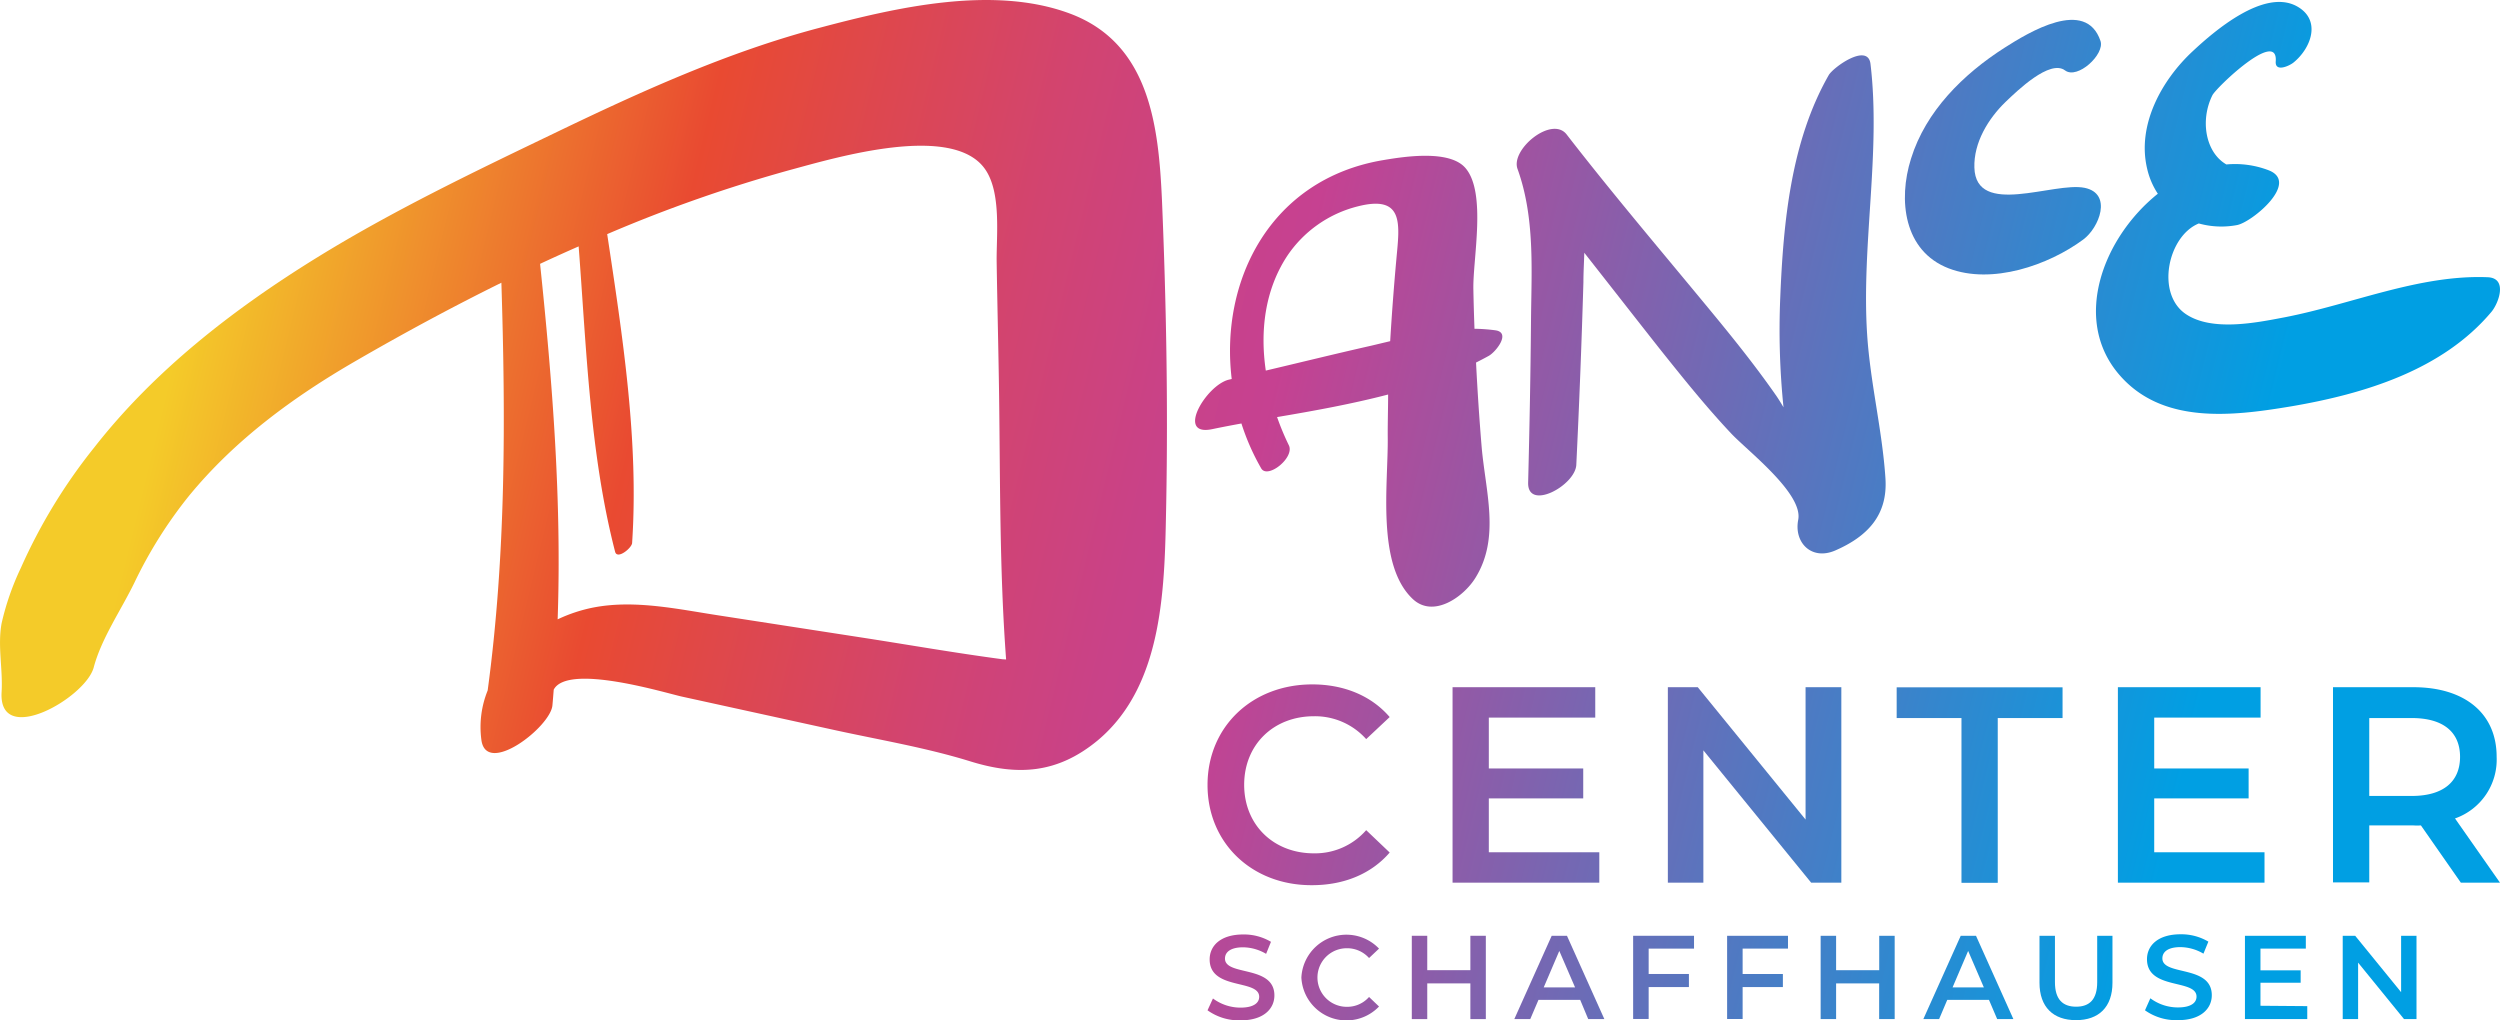 <svg id="Ebene_1" data-name="Ebene 1" xmlns="http://www.w3.org/2000/svg" xmlns:xlink="http://www.w3.org/1999/xlink" viewBox="0 0 401.19 163.73">
  <defs>
    <style>
      .cls-1 {
        fill: url(#Neues_Verlaufsfeld_2);
      }

      .cls-2 {
        fill: url(#Neues_Verlaufsfeld_2-2);
      }

      .cls-3 {
        fill: url(#Neues_Verlaufsfeld_2-3);
      }

      .cls-4 {
        fill: url(#Neues_Verlaufsfeld_2-4);
      }

      .cls-5 {
        fill: url(#Neues_Verlaufsfeld_2-5);
      }

      .cls-6 {
        fill: url(#Neues_Verlaufsfeld_2-6);
      }

      .cls-7 {
        fill: url(#Neues_Verlaufsfeld_2-7);
      }

      .cls-8 {
        fill: url(#Neues_Verlaufsfeld_2-8);
      }

      .cls-9 {
        fill: url(#Neues_Verlaufsfeld_2-9);
      }

      .cls-10 {
        fill: url(#Neues_Verlaufsfeld_2-10);
      }

      .cls-11 {
        fill: url(#Neues_Verlaufsfeld_2-11);
      }

      .cls-12 {
        fill: url(#Neues_Verlaufsfeld_2-12);
      }

      .cls-13 {
        fill: url(#Neues_Verlaufsfeld_2-13);
      }

      .cls-14 {
        fill: url(#Neues_Verlaufsfeld_2-14);
      }

      .cls-15 {
        fill: url(#Neues_Verlaufsfeld_2-15);
      }

      .cls-16 {
        fill: url(#Neues_Verlaufsfeld_2-16);
      }

      .cls-17 {
        fill: url(#Neues_Verlaufsfeld_2-17);
      }

      .cls-18 {
        fill: url(#Neues_Verlaufsfeld_2-18);
      }

      .cls-19 {
        fill: url(#Neues_Verlaufsfeld_2-19);
      }

      .cls-20 {
        fill: url(#Neues_Verlaufsfeld_2-20);
      }

      .cls-21 {
        fill: url(#Neues_Verlaufsfeld_2-21);
      }

      .cls-22 {
        fill: url(#Neues_Verlaufsfeld_2-22);
      }

      .cls-23 {
        fill: url(#Neues_Verlaufsfeld_2-23);
      }
    </style>
    <linearGradient id="Neues_Verlaufsfeld_2" data-name="Neues Verlaufsfeld 2" x1="219.87" y1="290.3" x2="600.63" y2="383.09" gradientUnits="userSpaceOnUse">
      <stop offset="0.06" stop-color="#f4cb29"/>
      <stop offset="0.25" stop-color="#e94a31"/>
      <stop offset="0.3" stop-color="#e04848"/>
      <stop offset="0.39" stop-color="#d24470"/>
      <stop offset="0.46" stop-color="#c94288"/>
      <stop offset="0.5" stop-color="#c64191"/>
      <stop offset="0.9" stop-color="#009fe3"/>
    </linearGradient>
    <linearGradient id="Neues_Verlaufsfeld_2-2" x1="221.77" y1="282.49" x2="602.54" y2="375.28" xlink:href="#Neues_Verlaufsfeld_2"/>
    <linearGradient id="Neues_Verlaufsfeld_2-3" x1="223.84" y1="273.98" x2="604.61" y2="366.76" xlink:href="#Neues_Verlaufsfeld_2"/>
    <linearGradient id="Neues_Verlaufsfeld_2-4" x1="226.16" y1="264.47" x2="606.93" y2="357.26" xlink:href="#Neues_Verlaufsfeld_2"/>
    <linearGradient id="Neues_Verlaufsfeld_2-5" x1="227.75" y1="257.93" x2="608.52" y2="350.72" xlink:href="#Neues_Verlaufsfeld_2"/>
    <linearGradient id="Neues_Verlaufsfeld_2-6" x1="229.48" y1="250.85" x2="610.25" y2="343.63" xlink:href="#Neues_Verlaufsfeld_2"/>
    <linearGradient id="Neues_Verlaufsfeld_2-7" x1="212.12" y1="322.08" x2="592.89" y2="414.86" xlink:href="#Neues_Verlaufsfeld_2"/>
    <linearGradient id="Neues_Verlaufsfeld_2-8" x1="213.06" y1="318.21" x2="593.83" y2="411" xlink:href="#Neues_Verlaufsfeld_2"/>
    <linearGradient id="Neues_Verlaufsfeld_2-9" x1="213.99" y1="314.42" x2="594.76" y2="407.21" xlink:href="#Neues_Verlaufsfeld_2"/>
    <linearGradient id="Neues_Verlaufsfeld_2-10" x1="214.81" y1="311.03" x2="595.58" y2="403.81" xlink:href="#Neues_Verlaufsfeld_2"/>
    <linearGradient id="Neues_Verlaufsfeld_2-11" x1="215.92" y1="306.49" x2="596.69" y2="399.28" xlink:href="#Neues_Verlaufsfeld_2"/>
    <linearGradient id="Neues_Verlaufsfeld_2-12" x1="216.76" y1="303.03" x2="597.53" y2="395.82" xlink:href="#Neues_Verlaufsfeld_2"/>
    <linearGradient id="Neues_Verlaufsfeld_2-13" x1="217.67" y1="299.33" x2="598.43" y2="392.11" xlink:href="#Neues_Verlaufsfeld_2"/>
    <linearGradient id="Neues_Verlaufsfeld_2-14" x1="218.49" y1="295.93" x2="599.26" y2="388.72" xlink:href="#Neues_Verlaufsfeld_2"/>
    <linearGradient id="Neues_Verlaufsfeld_2-15" x1="219.74" y1="290.8" x2="600.51" y2="383.58" xlink:href="#Neues_Verlaufsfeld_2"/>
    <linearGradient id="Neues_Verlaufsfeld_2-16" x1="220.55" y1="287.47" x2="601.32" y2="380.26" xlink:href="#Neues_Verlaufsfeld_2"/>
    <linearGradient id="Neues_Verlaufsfeld_2-17" x1="221.42" y1="283.91" x2="602.19" y2="376.7" xlink:href="#Neues_Verlaufsfeld_2"/>
    <linearGradient id="Neues_Verlaufsfeld_2-18" x1="222.36" y1="280.06" x2="603.13" y2="372.85" xlink:href="#Neues_Verlaufsfeld_2"/>
    <linearGradient id="Neues_Verlaufsfeld_2-19" x1="249.81" y1="167.43" x2="630.58" y2="260.22" xlink:href="#Neues_Verlaufsfeld_2"/>
    <linearGradient id="Neues_Verlaufsfeld_2-20" x1="228.47" y1="255" x2="609.24" y2="347.79" xlink:href="#Neues_Verlaufsfeld_2"/>
    <linearGradient id="Neues_Verlaufsfeld_2-21" x1="235.85" y1="224.69" x2="616.62" y2="317.48" xlink:href="#Neues_Verlaufsfeld_2"/>
    <linearGradient id="Neues_Verlaufsfeld_2-22" x1="242.17" y1="198.79" x2="622.93" y2="291.58" xlink:href="#Neues_Verlaufsfeld_2"/>
    <linearGradient id="Neues_Verlaufsfeld_2-23" x1="249.51" y1="168.64" x2="630.28" y2="261.43" xlink:href="#Neues_Verlaufsfeld_2"/>
  </defs>
  <g>
    <g>
      <path class="cls-1" d="M414.13,341.74c0-9.37,7.18-16.14,16.81-16.14,5.11,0,9.5,1.84,12.42,5.24l-3.77,3.54a11,11,0,0,0-8.38-3.67c-6.5,0-11.2,4.57-11.2,11s4.7,11,11.2,11a10.9,10.9,0,0,0,8.38-3.72l3.77,3.59c-2.92,3.4-7.31,5.24-12.46,5.24C421.31,357.87,414.13,351.1,414.13,341.74Z" transform="translate(-220.35 -215.77)"/>
      <path class="cls-2" d="M477,352.54v4.88H453.45V326.05h22.9v4.88H459.27v8.16h15.15v4.8H459.27v8.65Z" transform="translate(-220.35 -215.77)"/>
      <path class="cls-3" d="M515.84,326.05v31.37H511l-17.3-21.24v21.24H488V326.05h4.8l17.3,21.24V326.05Z" transform="translate(-220.35 -215.77)"/>
      <path class="cls-4" d="M535.12,331h-10.4v-4.93h26.62V331h-10.4v26.44h-5.82Z" transform="translate(-220.35 -215.77)"/>
      <path class="cls-5" d="M583.75,352.54v4.88H560.22V326.05h22.9v4.88H566.05v8.16H581.2v4.8H566.05v8.65Z" transform="translate(-220.35 -215.77)"/>
      <path class="cls-6" d="M615.26,357.42l-6.41-9.19a9.71,9.71,0,0,1-1.21,0h-7.08v9.14h-5.82V326.05h12.9c8.25,0,13.36,4.21,13.36,11.16a10,10,0,0,1-6.68,9.9l7.22,10.31ZM607.38,331h-6.82v12.5h6.82c5.1,0,7.75-2.33,7.75-6.27S612.48,331,607.38,331Z" transform="translate(-220.35 -215.77)"/>
    </g>
    <g>
      <path class="cls-7" d="M414.13,377.9,415,376a7.41,7.41,0,0,0,4.42,1.47c2.08,0,3-.74,3-1.74,0-2.88-7.95-1-7.95-6,0-2.16,1.72-4,5.39-4a8.48,8.48,0,0,1,4.45,1.18l-.78,1.93a7.41,7.41,0,0,0-3.69-1.05c-2.06,0-2.91.8-2.91,1.81,0,2.85,7.93,1,7.93,5.91,0,2.14-1.73,4-5.4,4A8.68,8.68,0,0,1,414.13,377.9Z" transform="translate(-220.35 -215.77)"/>
      <path class="cls-8" d="M429.19,372.62A7.24,7.24,0,0,1,441.65,368l-1.6,1.51a4.72,4.72,0,0,0-3.58-1.57,4.7,4.7,0,1,0,0,9.4,4.66,4.66,0,0,0,3.58-1.58l1.6,1.53a7.24,7.24,0,0,1-12.46-4.65Z" transform="translate(-220.35 -215.77)"/>
      <path class="cls-9" d="M458.79,365.94v13.37h-2.48v-5.73h-6.92v5.73h-2.48V365.94h2.48v5.52h6.92v-5.52Z" transform="translate(-220.35 -215.77)"/>
      <path class="cls-10" d="M473.93,376.22h-6.69l-1.32,3.09h-2.56l6-13.37h2.45l6,13.37h-2.59Zm-.82-2-2.53-5.85-2.5,5.85Z" transform="translate(-220.35 -215.77)"/>
      <path class="cls-11" d="M484.92,368v4.07h6.46v2.1h-6.46v5.12h-2.49V365.94h9.77V368Z" transform="translate(-220.35 -215.77)"/>
      <path class="cls-12" d="M500,368v4.07h6.46v2.1H500v5.12h-2.49V365.94h9.77V368Z" transform="translate(-220.35 -215.77)"/>
      <path class="cls-13" d="M524.4,365.94v13.37h-2.49v-5.73H515v5.73h-2.48V365.94H515v5.52h6.92v-5.52Z" transform="translate(-220.35 -215.77)"/>
      <path class="cls-14" d="M539.53,376.22h-6.69l-1.31,3.09H529l6-13.37h2.45l6,13.37h-2.6Zm-.82-2-2.52-5.85-2.5,5.85Z" transform="translate(-220.35 -215.77)"/>
      <path class="cls-15" d="M547.64,373.48v-7.54h2.48v7.45c0,2.75,1.24,3.93,3.4,3.93s3.38-1.18,3.38-3.93v-7.45h2.45v7.54c0,3.9-2.2,6-5.85,6S547.64,377.38,547.64,373.48Z" transform="translate(-220.35 -215.77)"/>
      <path class="cls-16" d="M564.57,377.9l.86-1.93a7.4,7.4,0,0,0,4.41,1.47c2.09,0,3-.74,3-1.74,0-2.88-7.95-1-7.95-6,0-2.16,1.72-4,5.39-4a8.52,8.52,0,0,1,4.46,1.18l-.79,1.93a7.39,7.39,0,0,0-3.69-1.05c-2.06,0-2.9.8-2.9,1.81,0,2.85,7.93,1,7.93,5.91,0,2.14-1.74,4-5.41,4A8.65,8.65,0,0,1,564.57,377.9Z" transform="translate(-220.35 -215.77)"/>
      <path class="cls-17" d="M590.61,377.23v2.08h-10V365.94h9.77V368h-7.28v3.48h6.45v2h-6.45v3.69Z" transform="translate(-220.35 -215.77)"/>
      <path class="cls-18" d="M608.14,365.94v13.37h-2l-7.37-9.06v9.06h-2.47V365.94h2l7.37,9.05v-9.05Z" transform="translate(-220.35 -215.77)"/>
    </g>
    <g>
      <path class="cls-19" d="M533.08,258.84c6.91,2.65,16-.5,21.58-4.63,2.55-1.88,4.74-7.38.21-8.3-4.94-1-17.45,4.79-17.68-3.25-.12-4,2.22-7.84,5-10.53,1.86-1.78,7.12-6.89,9.55-5.06,2,1.5,6.41-2.59,5.69-4.72-2.36-7-11.52-1.39-15.41,1.09-6.59,4.21-12.64,10.16-15,17.8C524.93,247.87,525.85,256.06,533.08,258.84Z" transform="translate(-220.35 -215.77)"/>
      <path class="cls-20" d="M392,217.93c-12.38-4.59-28-.92-40.28,2.34-14.7,3.89-28.67,10.26-42.33,16.84-13,6.25-26.06,12.5-38.32,20.08-13.28,8.22-25.91,18-35.59,30.38A87.92,87.92,0,0,0,223.7,306.9a42.69,42.69,0,0,0-3.09,8.88c-.67,3.64.21,7.28,0,11-.59,9,13.47,1,14.78-3.91,1.24-4.66,4.35-9.12,6.55-13.64a71.2,71.2,0,0,1,8.66-13.79c7.42-9.08,16.87-16,27-21.84,7.45-4.31,15.23-8.52,23.21-12.46.69,21.92.73,43.71-2.2,65.43a15.61,15.61,0,0,0-1,8c.84,5.77,11.07-2.14,11.39-5.6.08-.85.14-1.69.21-2.53,2.25-4.29,18.07.58,20.63,1.13L354.62,333c7.14,1.55,14.43,2.78,21.41,4.94,7.61,2.36,14,2,20.47-3.35,10.76-9,10.74-25.11,11-38,.3-16.18,0-32.49-.68-48.66C406.28,236,404.87,222.7,392,217.93ZM381.2,321.56c-7.54-1-15.05-2.32-22.55-3.48l-22.56-3.49c-6.67-1-13.71-2.63-20.46-1.34a24.42,24.42,0,0,0-5.79,1.91c.66-19.06-.83-38-2.82-57.05q3.08-1.44,6.19-2.8c1.25,16.38,1.8,33.3,5.85,49,.34,1.32,2.68-.6,2.73-1.4,1.09-16.38-1.53-33.17-4-49.57A230.56,230.56,0,0,1,347.3,243c7.07-1.9,25.88-7.55,31.12-.1,2.66,3.78,1.81,10.7,1.87,14.94.11,7.1.29,14.2.39,21.3.19,14.17.07,28.23,1.12,42.37v.09Z" transform="translate(-220.35 -215.77)"/>
      <path class="cls-21" d="M447.07,311.9c3.31,3.11,8.16-.34,10.05-3.4,4-6.44,1.63-13.78,1-21q-.56-6.75-.9-13.55c.69-.35,1.39-.71,2.07-1.09,1.1-.62,3.57-3.7,1.06-4.08a27.74,27.74,0,0,0-3.38-.25q-.12-3.17-.18-6.34c-.1-4.87,2.13-15.45-1.25-19.43-2.53-3-9.79-1.88-13.31-1.28-18,3.08-26.13,19.27-24.22,35.11l-.47.11c-3.63.88-8.57,9.17-2.67,7.94,1.54-.32,3.11-.62,4.7-.91a36.89,36.89,0,0,0,3.16,7.18c1,1.82,5.42-1.7,4.45-3.68a42.3,42.3,0,0,1-1.89-4.53c5.93-1,12-2.1,17.82-3.62,0,2.3-.08,4.61-.06,6.91C443.13,293.48,441.21,306.41,447.07,311.9Zm-6.65-40.66c-5.66,1.28-11.3,2.67-16.94,4-.93-6.36-.16-12.9,3.41-18.36a19.27,19.27,0,0,1,11.38-8c7.49-1.9,6.66,3,6.17,8.41q-.6,6.6-1,13.23Z" transform="translate(-220.35 -215.77)"/>
      <path class="cls-22" d="M498.18,285.35c2.6,2.77,11.57,9.62,10.74,13.84-.71,3.64,2.13,6.57,5.94,4.92,5.19-2.26,8.44-5.67,8.06-11.55-.5-7.7-2.44-15.37-2.94-23.14-.93-14.39,2.23-29.18.54-43.39-.42-3.46-6,.55-6.71,1.81-6.07,10.64-7.28,23.63-7.77,35.66a122,122,0,0,0,.52,17.63c-.43-.72-.81-1.34-1.12-1.79-3.43-4.93-7.17-9.57-11-14.2-7.61-9.22-15.36-18.34-22.68-27.79-2.37-3.06-9,2.37-7.89,5.51,2.81,7.79,2.25,16.13,2.17,24.29-.07,8.69-.24,17.37-.46,26.06-.12,4.63,7.57.49,7.73-2.86q.71-14.64,1.14-29.3c0-1.58.1-3.15.14-4.72,4,5.09,8,10.21,12,15.29C490.35,276.33,494.08,281,498.18,285.35Z" transform="translate(-220.35 -215.77)"/>
      <path class="cls-23" d="M619.56,260.26c-11-.45-21.88,4.37-32.64,6.44-4.55.87-11.58,2.29-15.77-.51-4.89-3.26-2.92-12.55,2.06-14.56a13.5,13.5,0,0,0,6.12.26c2.37-.43,10.15-6.85,5.07-8.8a15.08,15.08,0,0,0-6.77-.93c-3.36-1.93-4.24-7.1-2.24-11.11.63-1.24,10.57-10.75,10.16-5.42-.13,1.77,2.17.73,2.86.17,2.84-2.31,4.53-6.87.48-9.05-5.28-2.83-13.25,4.05-16.65,7.23-5,4.64-9,11.87-7.32,18.88a12.17,12.17,0,0,0,1.71,4c-8.74,7-13.71,20-6.38,28.82,6.9,8.29,18.31,6.88,27.78,5.3,11.72-2,24.28-5.8,32.15-15.18C621.33,264.41,622.82,260.39,619.56,260.26Z" transform="translate(-220.35 -215.77)"/>
    </g>
  </g>
</svg>
